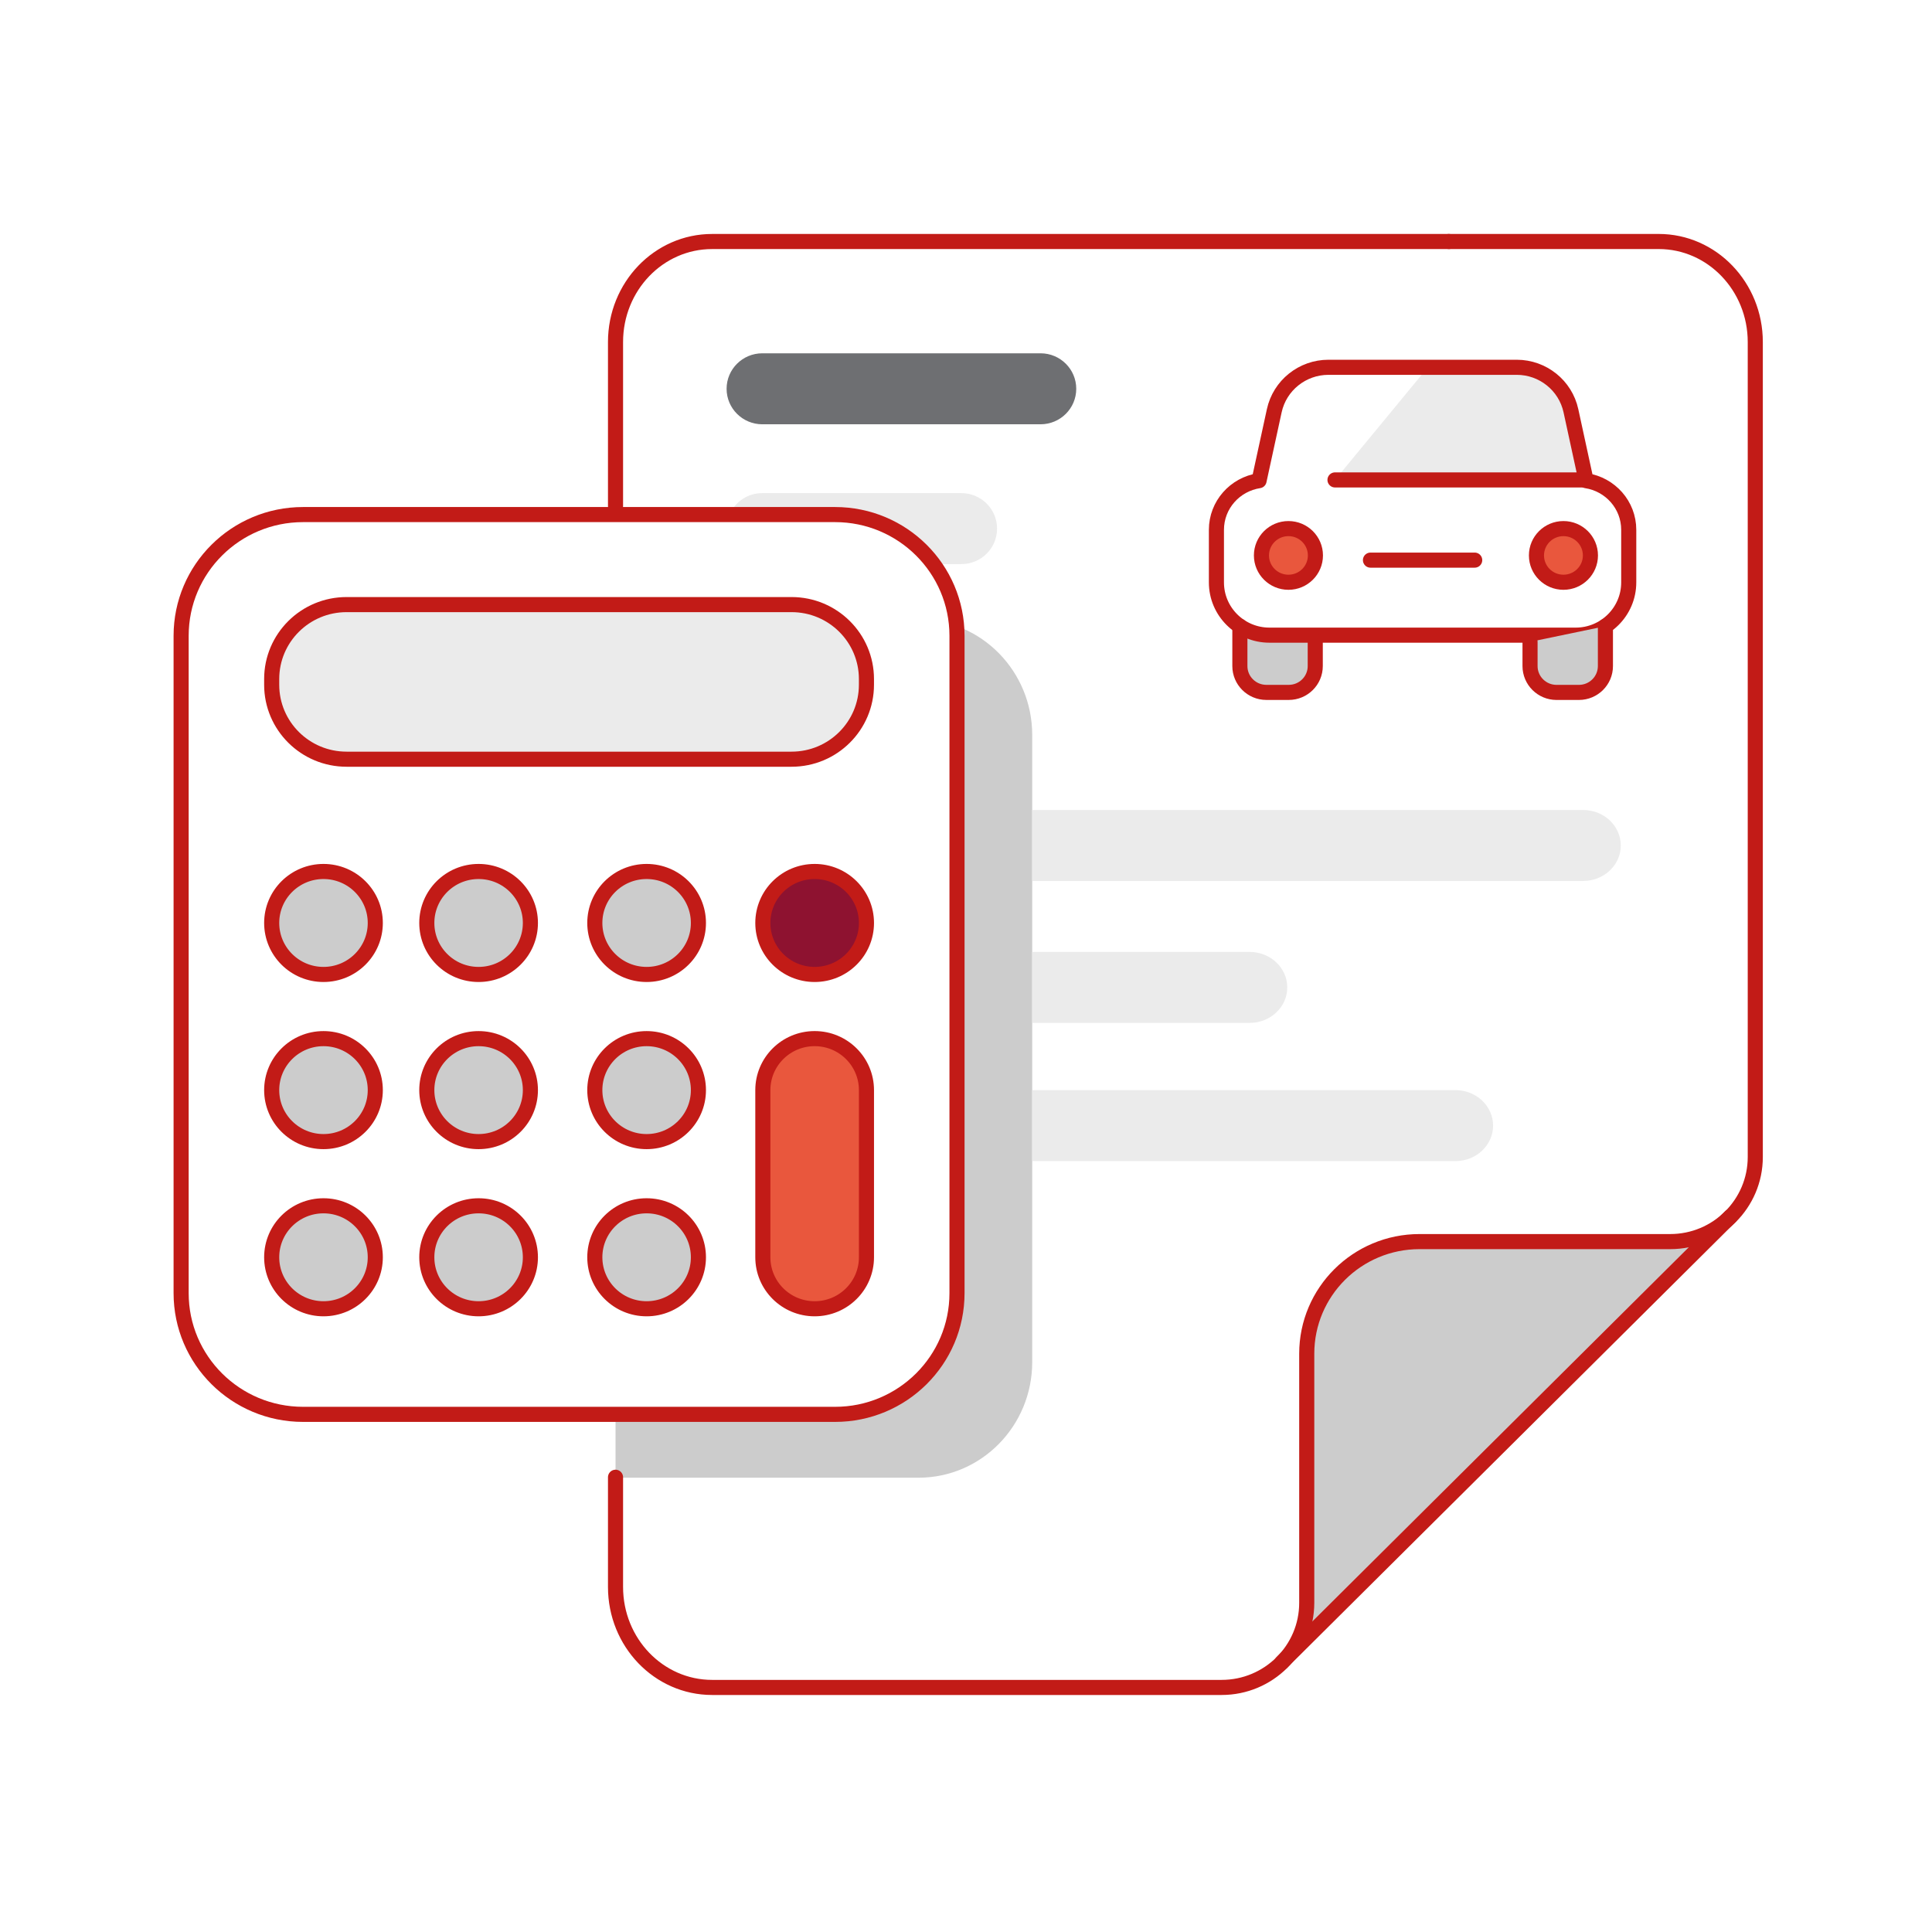 <?xml version="1.0" encoding="UTF-8"?>
<svg width="128px" height="128px" viewBox="0 0 128 128" version="1.1" xmlns="http://www.w3.org/2000/svg" xmlns:xlink="http://www.w3.org/1999/xlink">
    <title>You will know your actual expenditure before repair starts</title>
    <g id="Page-1" stroke="none" stroke-width="1" fill="none" fill-rule="evenodd">
        <g id="1" transform="translate(-1000, -13254)">
            <g id="You-will-know-your-actual-expenditure-before-repair-starts" transform="translate(1000, 13254)">
                <polygon id="Fill-1" fill="#FFFFFF" points="0 128 128 128 128 0 0 0"></polygon>
                <g id="Group-103" transform="translate(12, 16)">
                    <path d="M28.78,77.705 L28.78,17.524 L28.78,6.659 C28.78,4.821 29.496,3.156 30.653,1.951 C31.812,0.745 33.411,0 35.178,0 L59.586,0 L83.994,0 L90.944,0 L97.893,0 C99.66,0 101.259,0.745 102.418,1.951 C103.576,3.156 104.292,4.821 104.292,6.659 L104.292,33.657 L104.292,60.654 C104.292,62.202 103.66,63.603 102.641,64.618 C101.62,65.632 100.209,66.259 98.654,66.259 L90.35,66.259 L82.047,66.259 C79.983,66.259 78.116,67.09 76.763,68.435 C75.411,69.778 74.574,71.635 74.574,73.686 L74.574,81.94 L74.574,90.193 C74.574,91.74 73.943,93.141 72.923,94.156 C71.903,95.17 70.493,95.797 68.936,95.797 L52.057,95.797 L35.178,95.797 C33.411,95.797 31.812,95.052 30.653,93.847 C29.496,92.641 28.78,90.977 28.78,89.137 L28.78,77.705" id="Fill-1" fill="#FFFFFF"></path>
                    <path d="M48.855,81.902 L28.78,81.902 L28.78,25.037 L48.855,25.037 C53.015,25.037 56.387,28.467 56.387,32.698 L56.387,74.241 C56.387,78.472 53.015,81.902 48.855,81.902" id="Fill-3" fill="#CCCCCC"></path>
                    <path d="M72.923,94.141 L102.64,64.602 L102.64,64.617 C101.62,65.632 100.21,66.259 98.653,66.259 L90.35,66.259 L82.048,66.259 C79.984,66.259 78.115,67.091 76.763,68.434 C75.411,69.779 74.574,71.636 74.574,73.687 L74.574,81.94 L74.574,90.193 C74.574,91.741 73.943,93.141 72.923,94.156 L72.923,94.141 Z" id="Fill-5" fill="#CCCCCC"></path>
                    <path d="M43.326,77.705 L8.08,77.705 C3.617,77.705 0,74.11 0,69.675 L0,26.123 C0,21.688 3.617,18.092 8.08,18.092 L43.326,18.092 C47.787,18.092 51.404,21.688 51.404,26.123 L51.404,69.675 C51.404,74.11 47.787,77.705 43.326,77.705" id="Fill-7" fill="#FFFFFF"></path>
                    <path d="M6,29.367 L6,28.987 C6,26.264 8.222,24.056 10.963,24.056 L40.442,24.056 C43.183,24.056 45.404,26.264 45.404,28.987 L45.404,29.367 C45.404,32.091 43.183,34.299 40.442,34.299 L10.963,34.299 C8.222,34.299 6,32.091 6,29.367" id="Fill-9" fill="#EBEBEB"></path>
                    <path d="M12.864,45.149 C12.864,47.033 11.327,48.56 9.432,48.56 C7.537,48.56 6,47.033 6,45.149 C6,43.265 7.537,41.738 9.432,41.738 C11.327,41.738 12.864,43.265 12.864,45.149" id="Fill-11" fill="#CCCCCC"></path>
                    <path d="M23.14,45.149 C23.14,47.033 21.604,48.56 19.708,48.56 C17.812,48.56 16.277,47.033 16.277,45.149 C16.277,43.265 17.812,41.738 19.708,41.738 C21.604,41.738 23.14,43.265 23.14,45.149" id="Fill-13" fill="#CCCCCC"></path>
                    <path d="M34.272,45.149 C34.272,47.033 32.736,48.56 30.84,48.56 C28.944,48.56 27.408,47.033 27.408,45.149 C27.408,43.265 28.944,41.738 30.84,41.738 C32.736,41.738 34.272,43.265 34.272,45.149" id="Fill-15" fill="#CCCCCC"></path>
                    <path d="M45.405,45.149 C45.405,47.033 43.868,48.56 41.972,48.56 C40.077,48.56 38.54,47.033 38.54,45.149 C38.54,43.265 40.077,41.738 41.972,41.738 C43.868,41.738 45.405,43.265 45.405,45.149" id="Fill-17" fill="#8E1230"></path>
                    <path d="M12.864,56.223 C12.864,58.107 11.327,59.634 9.432,59.634 C7.537,59.634 6,58.107 6,56.223 C6,54.339 7.537,52.812 9.432,52.812 C11.327,52.812 12.864,54.339 12.864,56.223" id="Fill-19" fill="#CCCCCC"></path>
                    <path d="M23.14,56.223 C23.14,58.107 21.604,59.634 19.708,59.634 C17.812,59.634 16.277,58.107 16.277,56.223 C16.277,54.339 17.812,52.812 19.708,52.812 C21.604,52.812 23.14,54.339 23.14,56.223" id="Fill-21" fill="#CCCCCC"></path>
                    <path d="M34.272,56.223 C34.272,58.107 32.736,59.634 30.84,59.634 C28.944,59.634 27.408,58.107 27.408,56.223 C27.408,54.339 28.944,52.812 30.84,52.812 C32.736,52.812 34.272,54.339 34.272,56.223" id="Fill-23" fill="#CCCCCC"></path>
                    <path d="M38.54,67.298 C38.54,69.182 40.077,70.709 41.973,70.709 C43.868,70.709 45.405,69.182 45.405,67.298 L45.405,56.223 C45.405,54.339 43.868,52.811 41.973,52.811 C40.077,52.811 38.54,54.339 38.54,56.223 L38.54,67.298 Z" id="Fill-25" fill="#E9573D"></path>
                    <path d="M12.864,67.298 C12.864,69.182 11.327,70.709 9.432,70.709 C7.537,70.709 6,69.182 6,67.298 C6,65.413 7.537,63.887 9.432,63.887 C11.327,63.887 12.864,65.413 12.864,67.298" id="Fill-27" fill="#CCCCCC"></path>
                    <path d="M23.14,67.298 C23.14,69.182 21.604,70.709 19.708,70.709 C17.812,70.709 16.277,69.182 16.277,67.298 C16.277,65.413 17.812,63.887 19.708,63.887 C21.604,63.887 23.14,65.413 23.14,67.298" id="Fill-29" fill="#CCCCCC"></path>
                    <path d="M34.272,67.298 C34.272,69.182 32.736,70.709 30.84,70.709 C28.944,70.709 27.408,69.182 27.408,67.298 C27.408,65.413 28.944,63.887 30.84,63.887 C32.736,63.887 34.272,65.413 34.272,67.298" id="Fill-31" fill="#CCCCCC"></path>
                    <path d="M56.939,7.407 L38.505,7.407 C37.199,7.407 36.139,8.461 36.139,9.758 C36.139,11.057 37.199,12.11 38.505,12.11 L56.939,12.11 C58.245,12.11 59.304,11.057 59.304,9.758 C59.304,8.461 58.245,7.407 56.939,7.407" id="Fill-33" fill="#6E6F72"></path>
                    <path d="M51.692,16.67 L38.504,16.67 C37.53,16.67 36.695,17.256 36.333,18.093 L43.326,18.093 C45.996,18.093 48.358,19.387 49.828,21.373 L51.692,21.373 C52.999,21.373 54.058,20.32 54.058,19.022 C54.058,17.723 52.999,16.67 51.692,16.67" id="Fill-35" fill="#EBEBEB"></path>
                    <path d="M92.887,37.664 L56.387,37.664 L56.387,42.366 L92.887,42.366 C94.264,42.366 95.381,41.313 95.381,40.015 C95.381,38.717 94.264,37.664 92.887,37.664" id="Fill-37" fill="#EBEBEB"></path>
                    <path d="M94.363,25.487 L94.363,28.129 C94.363,29.092 93.578,29.873 92.608,29.873 L91.123,29.873 C90.155,29.873 89.369,29.092 89.369,28.129 L89.369,26.525" id="Fill-39" fill="#CCCCCC"></path>
                    <path d="M70.145,25.487 L70.145,28.129 C70.145,29.092 70.931,29.873 71.9,29.873 L73.385,29.873 C74.353,29.873 75.139,29.092 75.139,28.129 L75.139,26.525" id="Fill-41" fill="#CCCCCC"></path>
                    <path d="M70.791,47.068 L56.387,47.068 L56.387,51.77 L70.791,51.77 C72.168,51.77 73.284,50.717 73.284,49.42 C73.284,48.121 72.168,47.068 70.791,47.068" id="Fill-43" fill="#EBEBEB"></path>
                    <path d="M84.428,56.223 L56.387,56.223 L56.387,60.926 L84.428,60.926 C85.804,60.926 86.921,59.873 86.921,58.575 C86.921,57.276 85.804,56.223 84.428,56.223" id="Fill-45" fill="#EBEBEB"></path>
                    <path d="M92.541,26.081 L71.727,26.081 C69.995,26.081 68.591,24.685 68.591,22.965 L68.591,18.913 C68.591,17.19 69.995,15.796 71.727,15.796 L92.541,15.796 C94.273,15.796 95.677,17.19 95.677,18.913 L95.677,22.965 C95.677,24.685 94.273,26.081 92.541,26.081" id="Fill-47" fill="#FFFFFF"></path>
                    <path d="M93.025,20.799 C93.025,20.006 92.379,19.365 91.582,19.365 C90.785,19.365 90.139,20.006 90.139,20.799 C90.139,21.591 90.785,22.233 91.582,22.233 C92.379,22.233 93.025,21.591 93.025,20.799" id="Fill-49" fill="#E9573D"></path>
                    <path d="M74.805,20.799 C74.805,20.006 74.159,19.365 73.362,19.365 C72.565,19.365 71.919,20.006 71.919,20.799 C71.919,21.591 72.565,22.233 73.362,22.233 C74.159,22.233 74.805,21.591 74.805,20.799" id="Fill-51" fill="#E9573D"></path>
                    <path d="M92.541,15.796 L76.447,15.796 L82.599,8.334 C82.599,8.334 89.793,7.452 91.582,9.758 C93.371,12.065 92.541,15.796 92.541,15.796" id="Fill-53" fill="#EBEBEB"></path>
                    <path d="M43.326,77.705 L8.08,77.705 C3.617,77.705 0,74.11 0,69.675 L0,26.123 C0,21.688 3.617,18.092 8.08,18.092 L43.326,18.092 C47.787,18.092 51.404,21.688 51.404,26.123 L51.404,69.675 C51.404,74.11 47.787,77.705 43.326,77.705 Z" id="Stroke-55" stroke="#C21B17" stroke-linecap="round" stroke-linejoin="round"></path>
                    <path d="M6,29.367 L6,28.987 C6,26.264 8.222,24.056 10.963,24.056 L40.442,24.056 C43.183,24.056 45.404,26.264 45.404,28.987 L45.404,29.367 C45.404,32.091 43.183,34.299 40.442,34.299 L10.963,34.299 C8.222,34.299 6,32.091 6,29.367 Z" id="Stroke-57" stroke="#C21B17" stroke-linecap="round" stroke-linejoin="round"></path>
                    <path d="M12.864,45.149 C12.864,47.033 11.327,48.56 9.432,48.56 C7.537,48.56 6,47.033 6,45.149 C6,43.265 7.537,41.738 9.432,41.738 C11.327,41.738 12.864,43.265 12.864,45.149 Z" id="Stroke-59" stroke="#C21B17" stroke-linecap="round" stroke-linejoin="round"></path>
                    <path d="M23.14,45.149 C23.14,47.033 21.604,48.56 19.708,48.56 C17.812,48.56 16.277,47.033 16.277,45.149 C16.277,43.265 17.812,41.738 19.708,41.738 C21.604,41.738 23.14,43.265 23.14,45.149 Z" id="Stroke-61" stroke="#C21B17" stroke-linecap="round" stroke-linejoin="round"></path>
                    <path d="M34.272,45.149 C34.272,47.033 32.736,48.56 30.84,48.56 C28.944,48.56 27.408,47.033 27.408,45.149 C27.408,43.265 28.944,41.738 30.84,41.738 C32.736,41.738 34.272,43.265 34.272,45.149 Z" id="Stroke-63" stroke="#C21B17" stroke-linecap="round" stroke-linejoin="round"></path>
                    <path d="M45.405,45.149 C45.405,47.033 43.868,48.56 41.972,48.56 C40.077,48.56 38.54,47.033 38.54,45.149 C38.54,43.265 40.077,41.738 41.972,41.738 C43.868,41.738 45.405,43.265 45.405,45.149 Z" id="Stroke-65" stroke="#C21B17" stroke-linecap="round" stroke-linejoin="round"></path>
                    <path d="M12.864,56.223 C12.864,58.107 11.327,59.634 9.432,59.634 C7.537,59.634 6,58.107 6,56.223 C6,54.339 7.537,52.812 9.432,52.812 C11.327,52.812 12.864,54.339 12.864,56.223 Z" id="Stroke-67" stroke="#C21B17" stroke-linecap="round" stroke-linejoin="round"></path>
                    <path d="M23.14,56.223 C23.14,58.107 21.604,59.634 19.708,59.634 C17.812,59.634 16.277,58.107 16.277,56.223 C16.277,54.339 17.812,52.812 19.708,52.812 C21.604,52.812 23.14,54.339 23.14,56.223 Z" id="Stroke-69" stroke="#C21B17" stroke-linecap="round" stroke-linejoin="round"></path>
                    <path d="M34.272,56.223 C34.272,58.107 32.736,59.634 30.84,59.634 C28.944,59.634 27.408,58.107 27.408,56.223 C27.408,54.339 28.944,52.812 30.84,52.812 C32.736,52.812 34.272,54.339 34.272,56.223 Z" id="Stroke-71" stroke="#C21B17" stroke-linecap="round" stroke-linejoin="round"></path>
                    <path d="M38.54,67.298 C38.54,69.182 40.077,70.709 41.973,70.709 C43.868,70.709 45.405,69.182 45.405,67.298 L45.405,56.223 C45.405,54.339 43.868,52.811 41.973,52.811 C40.077,52.811 38.54,54.339 38.54,56.223 L38.54,67.298 Z" id="Stroke-73" stroke="#C21B17" stroke-linecap="round" stroke-linejoin="round"></path>
                    <path d="M12.864,67.298 C12.864,69.182 11.327,70.709 9.432,70.709 C7.537,70.709 6,69.182 6,67.298 C6,65.413 7.537,63.887 9.432,63.887 C11.327,63.887 12.864,65.413 12.864,67.298 Z" id="Stroke-75" stroke="#C21B17" stroke-linecap="round" stroke-linejoin="round"></path>
                    <path d="M23.14,67.298 C23.14,69.182 21.604,70.709 19.708,70.709 C17.812,70.709 16.277,69.182 16.277,67.298 C16.277,65.413 17.812,63.887 19.708,63.887 C21.604,63.887 23.14,65.413 23.14,67.298 Z" id="Stroke-77" stroke="#C21B17" stroke-linecap="round" stroke-linejoin="round"></path>
                    <path d="M34.272,67.298 C34.272,69.182 32.736,70.709 30.84,70.709 C28.944,70.709 27.408,69.182 27.408,67.298 C27.408,65.413 28.944,63.887 30.84,63.887 C32.736,63.887 34.272,65.413 34.272,67.298 Z" id="Stroke-79" stroke="#C21B17" stroke-linecap="round" stroke-linejoin="round"></path>
                    <path d="M93.084,15.846 L92.078,11.214 C91.713,9.534 90.217,8.334 88.487,8.334 L76.013,8.334 C74.284,8.334 72.788,9.534 72.423,11.214 L71.416,15.846 C69.819,16.09 68.591,17.448 68.591,19.104 L68.591,22.587 C68.591,24.516 70.165,26.081 72.106,26.081 L92.394,26.081 C94.335,26.081 95.908,24.516 95.908,22.587 L95.908,19.104 C95.908,17.448 94.682,16.09 93.084,15.846 Z" id="Stroke-81" stroke="#C21B17" stroke-linecap="round" stroke-linejoin="round"></path>
                    <line x1="76.447" y1="15.796" x2="93.084" y2="15.796" id="Stroke-83" stroke="#C21B17" stroke-linecap="round" stroke-linejoin="round"></line>
                    <line x1="78.797" y1="21.11" x2="85.703" y2="21.11" id="Stroke-85" stroke="#C21B17" stroke-linecap="round" stroke-linejoin="round"></line>
                    <path d="M93.37,20.799 C93.37,21.78 92.57,22.576 91.582,22.576 C90.594,22.576 89.794,21.78 89.794,20.799 C89.794,19.817 90.594,19.021 91.582,19.021 C92.57,19.021 93.37,19.817 93.37,20.799" id="Stroke-87" stroke="#C21B17" stroke-linecap="round" stroke-linejoin="round"></path>
                    <path d="M75.15,20.799 C75.15,21.78 74.35,22.576 73.362,22.576 C72.374,22.576 71.574,21.78 71.574,20.799 C71.574,19.817 72.374,19.021 73.362,19.021 C74.35,19.021 75.15,19.817 75.15,20.799" id="Stroke-89" stroke="#C21B17" stroke-linecap="round" stroke-linejoin="round"></path>
                    <g id="Group-94" transform="translate(89.369, 25.487)">
                        <path d="M4.994,0 L4.994,2.642 C4.994,3.605 4.209,4.387 3.239,4.387 L1.754,4.387 C0.786,4.387 0,3.605 0,2.642 L0,1.038" id="Fill-91" fill="#CCCCCC"></path>
                        <path d="M4.994,0 L4.994,2.642 C4.994,3.605 4.209,4.387 3.239,4.387 L1.754,4.387 C0.786,4.387 0,3.605 0,2.642 L0,1.038" id="Stroke-93" stroke="#C21B17" stroke-linecap="round" stroke-linejoin="round"></path>
                    </g>
                    <path d="M70.145,25.487 L70.145,28.129 C70.145,29.092 70.931,29.873 71.9,29.873 L73.385,29.873 C74.353,29.873 75.139,29.092 75.139,28.129 L75.139,26.525" id="Stroke-95" stroke="#C21B17" stroke-linecap="round" stroke-linejoin="round"></path>
                    <path d="M28.78,17.524 L28.78,6.659 C28.78,4.82 29.496,3.156 30.653,1.95 C31.812,0.745 33.411,0.001 35.178,0.001 L59.586,0.001 L83.994,0.001" id="Stroke-97" stroke="#C21B17" stroke-linecap="round" stroke-linejoin="round"></path>
                    <path d="M83.994,0 L90.943,0 L97.893,0 C99.66,0 101.259,0.745 102.417,1.951 C103.575,3.156 104.292,4.821 104.292,6.659 L104.292,33.658 L104.292,60.654 C104.292,62.202 103.66,63.603 102.641,64.617 C101.62,65.632 100.21,66.259 98.653,66.259 L90.351,66.259 L82.047,66.259 C79.984,66.259 78.115,67.091 76.763,68.434 C75.411,69.779 74.575,71.635 74.575,73.687 L74.575,81.94 L74.575,90.193 C74.575,91.741 73.942,93.141 72.923,94.156 C71.902,95.169 70.494,95.797 68.936,95.797 L52.057,95.797 L35.179,95.797 C33.411,95.797 31.812,95.051 30.653,93.847 C29.495,92.641 28.78,90.977 28.78,89.138 L28.78,81.872" id="Stroke-99" stroke="#C21B17" stroke-linecap="round" stroke-linejoin="round"></path>
                    <line x1="102.64" y1="64.602" x2="72.923" y2="94.141" id="Stroke-101" stroke="#C21B17" stroke-linecap="round" stroke-linejoin="round"></line>
                </g>
            </g>
        </g>
    </g>
</svg>